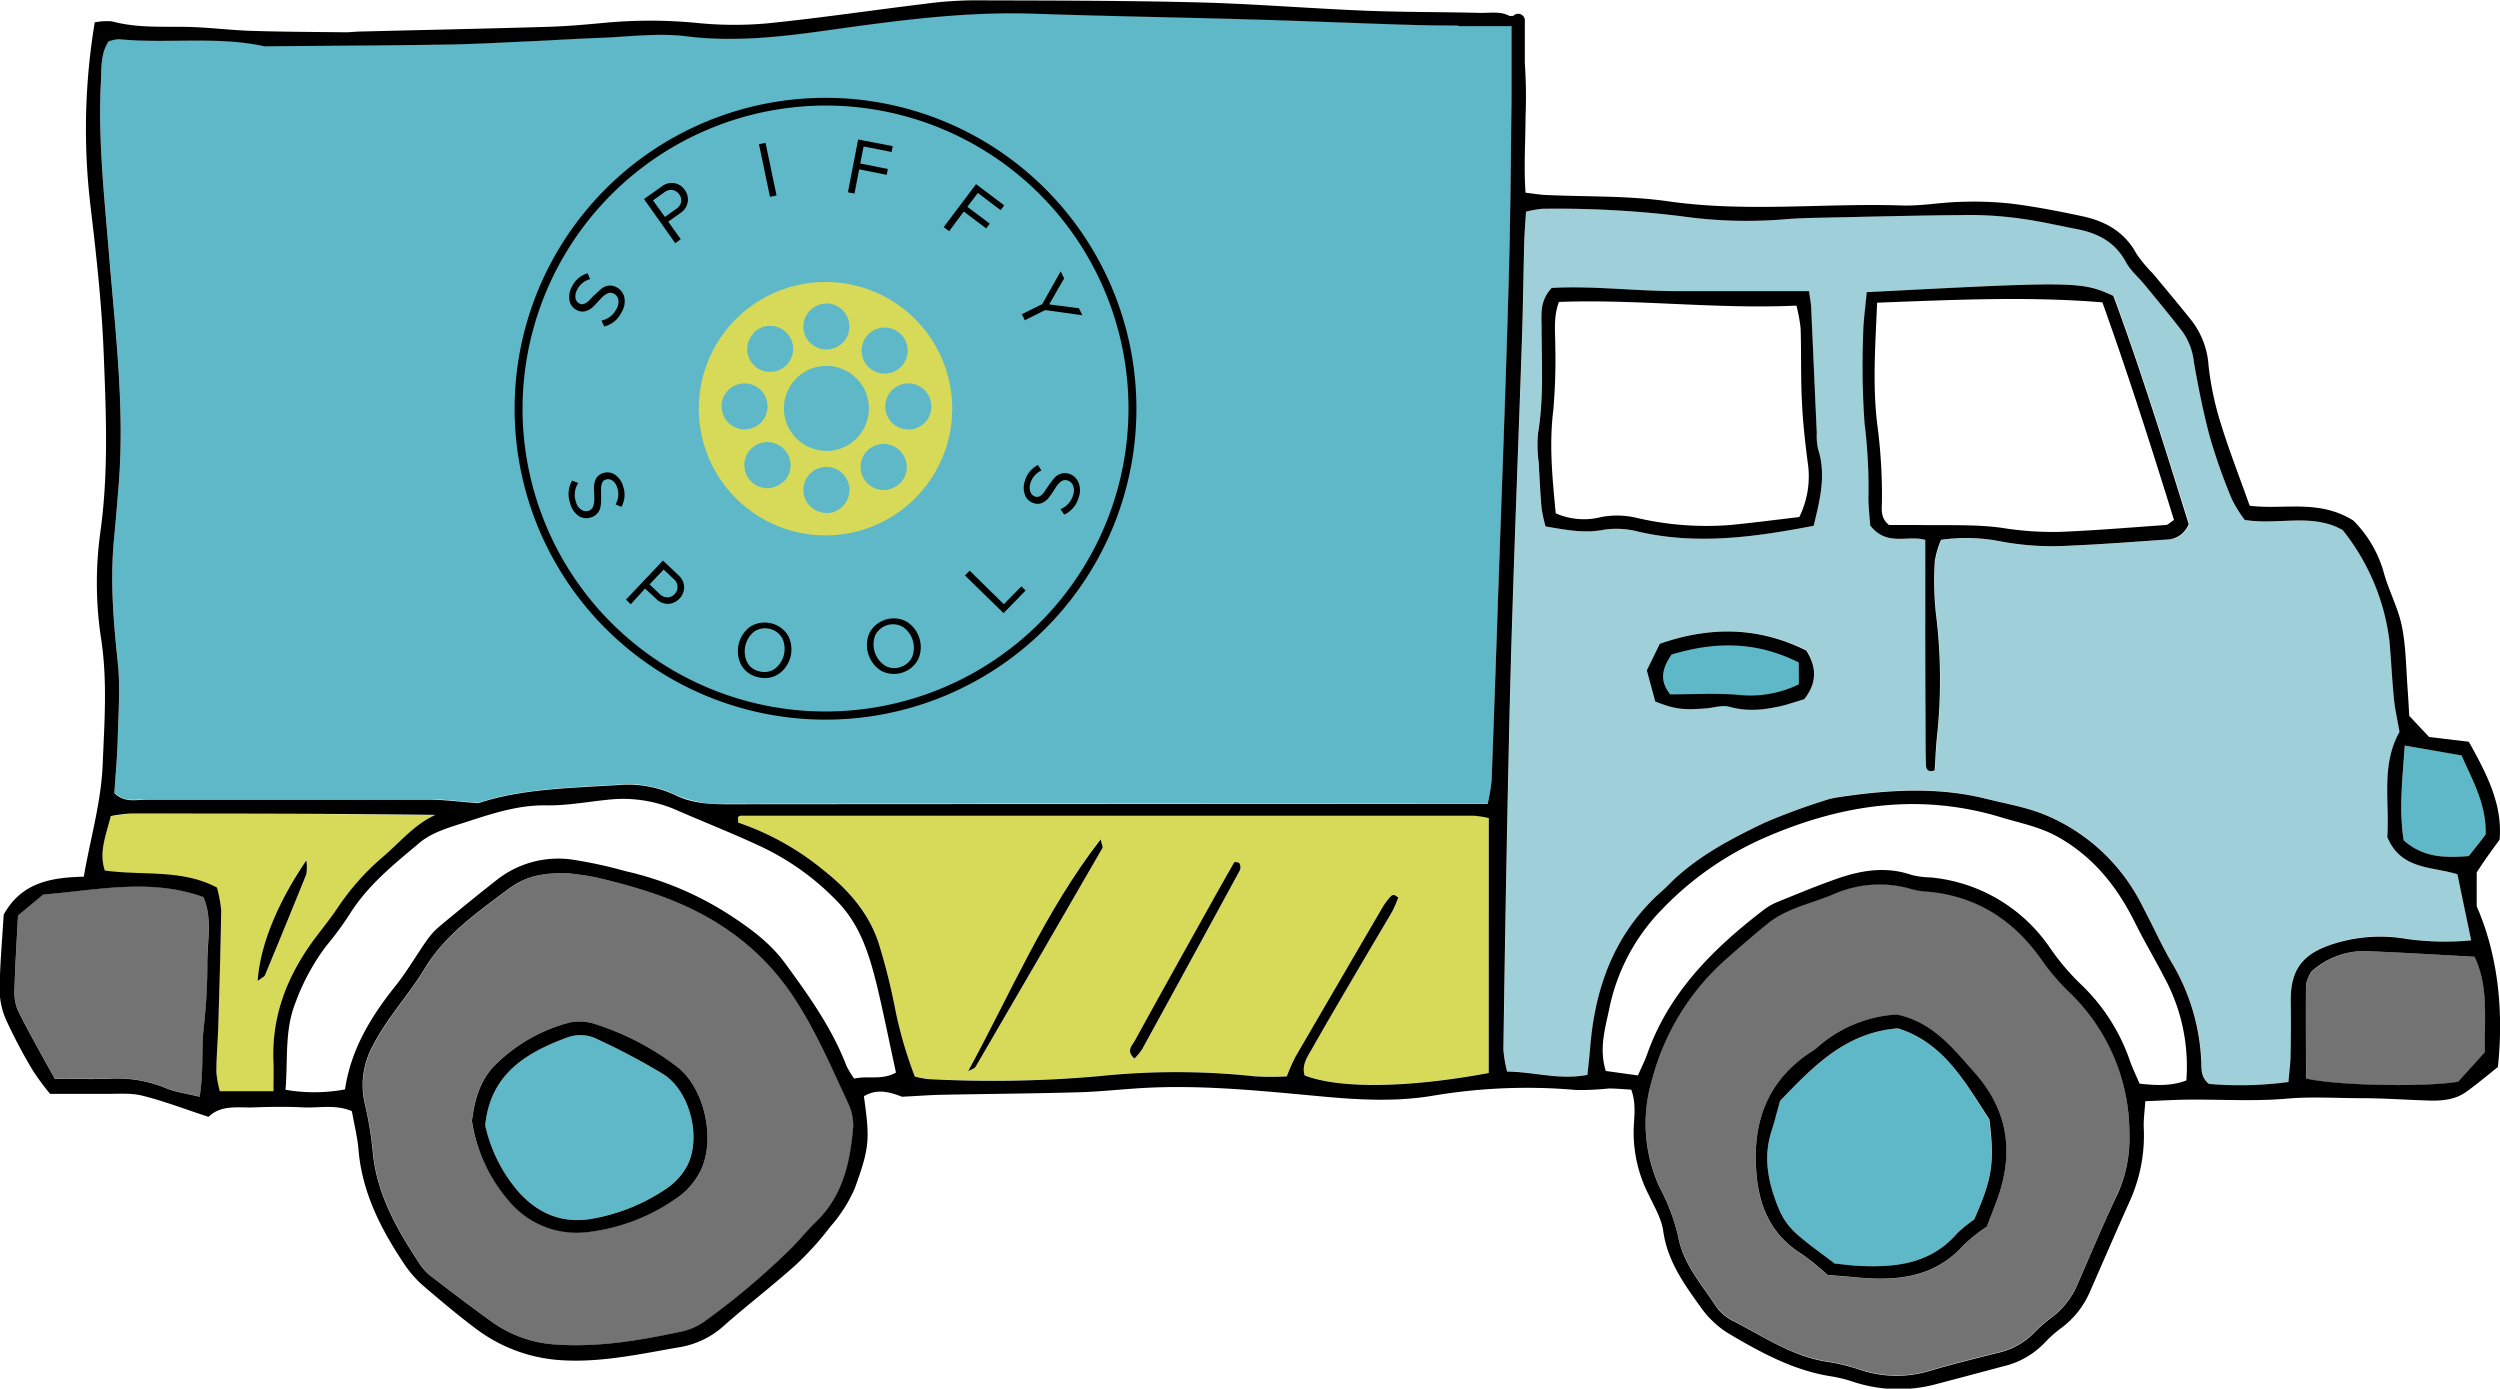 <?xml version="1.0" encoding="UTF-8"?> <svg xmlns="http://www.w3.org/2000/svg" id="Layer_1" data-name="Layer 1" viewBox="0 0 453.84 252.08"><path d="M593.76,459.33a2,2,0,0,1,0-.36q0-6.48,0-13-4.66,0-9.33,0a1.23,1.23,0,0,1-.54-.12c-2.51,0-5,0-7.52-.08-9.83-.27-19.66-.71-29.49-1-13.36-.39-26.74-.6-40.1-1.06-12.45-.43-24.7,1.25-37,3-8.55,1.2-17.08,2.21-25.82,1.11-5.2-.65-10.58.1-15.87.29-3.93.14-7.85.41-11.78.58-5.3.24-10.6.55-15.9.63-11,.18-22,.22-33,.32-8.75-1.9-17.66-.43-26.46-1.3a7,7,0,0,0-1.87.41c-1.46,2.22-1.26,4.82-1.39,7.32-.55,10.44.62,20.79,1.46,31.18,1.14,14.07,2.92,28.15,1.74,42.33-.26,3.13-.51,6.27-.81,9.4-.73,7.48-.14,14.89.66,22.34.5,4.65.12,9.41,0,14.12-.09,3.32-.4,6.64-.61,9.79,1.9,1.78,4,1.17,5.84,1.17,17.11,0,34.23,0,51.34,0,2.72,0,5.43.38,8.89.64,7.74-2.58,16.59-2.75,25.38-3.29a20.06,20.06,0,0,1,10.35,1.81,20,20,0,0,0,9.17,1.67q66.09-.07,132.19,0h6.14a34.83,34.83,0,0,0,.72-4.24c.44-11.39.82-22.79,1.21-34.19.66-19.25,1.41-38.5,1.93-57.76C593.57,480.51,593.64,469.92,593.76,459.33Z" transform="translate(-319.36 -441.31)" style="fill: #5eb8c7"></path><path d="M327.24,603.66l-4.6,3.82c-.24,4.65-.52,8.95-.64,13.25a8.75,8.75,0,0,0,.62,4c2.09,4.17,4.42,8.22,6.7,12.4,3.46,0,6.59.07,9.71,0a23,23,0,0,1,10.35,1.64c1.71.77,3.68,1,6.23,1.62.76-4.47.31-8.58.74-12.59a93.76,93.76,0,0,0,.66-11.72c-.07-4,.9-8.19-.72-12C346.61,600.68,337.1,602.88,327.24,603.66Z" transform="translate(-319.36 -441.31)" style="fill: #737373"></path><path d="M663.86,628c-9.53.76-15.34,6.93-21.37,13.16-.48,1.72-1,3.62-1.55,5.48-1.55,5-.53,9.72,1.39,14.31a12.43,12.43,0,0,0,3,4.23c2.16,2,4.6,3.62,7.07,5.52,1.45.14,3,.36,4.55.43,6.65.31,12.94-.44,17.69-5.92a20.41,20.41,0,0,1,3.06-2.48c3.29-7.34,3.75-10.33,2.74-18.22C676.19,638,672.28,630.58,663.86,628Z" transform="translate(-319.36 -441.31)" style="fill: #5eb8c7"></path><path d="M690.19,615.79c-5.08-7.37-11.82-11.86-20.85-12.67a14.84,14.84,0,0,1-2.91-.46,20.73,20.73,0,0,0-14.41,1c-4,1.65-8.34,2.47-11.78,5.27-2.59,2.11-5.12,4.3-7.62,6.51a44.11,44.11,0,0,0-13.36,21.84,27.63,27.63,0,0,0,1.41,19.56,36.58,36.58,0,0,1,3.31,8.77c.95,5.11,4.29,8.76,6.92,12.84a8.37,8.37,0,0,0,3.14,2.62c5.7,3,11.11,6.68,17.76,7.49a40,40,0,0,1,5.68,1.49,20.69,20.69,0,0,0,11.62.22c4.33-1.28,8.71-2.38,13.09-3.47a13.41,13.41,0,0,0,6.56-3.72,25.06,25.06,0,0,1,3.11-2.71,14.18,14.18,0,0,0,4.66-6c2.36-5.39,4.62-10.84,7.15-16.15a24.6,24.6,0,0,0,2.24-11.48,35.43,35.43,0,0,0-10.73-25.31A39.89,39.89,0,0,1,690.19,615.79ZM682.28,658c-.66,2-1.5,4-2.24,6a32.71,32.71,0,0,0-4.24,3.37c-5.32,6-12.18,6.52-19.45,5.85-1.75-.16-3.51-.29-5.23-.44a46.38,46.38,0,0,0-4.66-3.79c-6.67-4.13-8.38-10.59-8.37-17.77,0-8,3.24-14.45,10-18.91a7.27,7.27,0,0,0,1-.7,23.88,23.88,0,0,1,14.62-6.12c6.56,1.42,10.19,6.13,14.11,10.55C683.6,642.52,684.92,649.82,682.28,658Z" transform="translate(-319.36 -441.31)" style="fill: #737373"></path><path d="M622.8,560.13c-1.66,2.46-2.31,4.71-.23,7.24,4.09,0,8.21-.26,12.28.08a20.11,20.11,0,0,0,11.07-1.91v-4C638,557.59,630.41,557.83,622.8,560.13Z" transform="translate(-319.36 -441.31)" style="fill: #9fd0d9"></path><path d="M464,623.09c-6.21-9.77-15-15.81-25.65-19.48-3.33-1.15-6.75-2.06-10.17-2.89-2.28-.55-4.64-.74-5.87-.93-5.09,0-7.75.73-11,3.2-5.44,4.14-11.1,8-14.77,14.11-2.93,4.85-6.88,9-9.48,14.13a14.68,14.68,0,0,0-1.48,10.21,69.61,69.61,0,0,1,1.47,8.7c.64,7.72,4.29,14.16,8.41,20.42a8.84,8.84,0,0,0,1.9,2.22c3.72,2.87,7.46,5.71,11.27,8.46a22.36,22.36,0,0,0,11.5,4.16c7.65.55,15.18-.67,22.64-2.28a11.26,11.26,0,0,0,4.33-1.76,132.94,132.94,0,0,0,16.15-13.63c1.49-1.55,2.86-3.21,4.4-4.71,4.81-4.7,6.09-10.79,6.64-17.1a9.27,9.27,0,0,0-1-4.53C470.34,635.2,467.67,628.93,464,623.09Zm-17.55,31a12.84,12.84,0,0,1-3.77,4.38,35,35,0,0,1-16.2,6.43,16.07,16.07,0,0,1-14.71-5.64A28.71,28.71,0,0,1,405,644.8c.54-4.19,1.61-7.81,4.75-10.66A29.71,29.71,0,0,1,423,626.89a9.16,9.16,0,0,1,4.59.4,48.35,48.35,0,0,1,14.52,7.56C447.34,638.73,449.4,648.41,446.4,654.14Z" transform="translate(-319.36 -441.31)" style="fill: #737373"></path><path d="M453.79,589.39a.54.54,0,0,0-.43.24,3.73,3.73,0,0,0,0,1A49.61,49.61,0,0,1,469,599.39c4.42,3.47,8,7.56,9.81,12.93a111,111,0,0,1,2.91,11.38,76.07,76.07,0,0,0,3.71,13,18,18,0,0,0,2.37.47,218.1,218.1,0,0,0,31.2-.54,135.22,135.22,0,0,1,28.23.05,47.64,47.64,0,0,0,5.73,0,32.53,32.53,0,0,1,1.52-3.47q8-13.75,16-27.46a14,14,0,0,1,1.43-1.84.7.7,0,0,1,.54-.15c.15,0,.3.16.75.42a22.94,22.94,0,0,1-1.06,2.49c-1.56,2.73-3.2,5.41-4.79,8.12-3.28,5.59-6.58,11.16-9.77,16.8-.84,1.48-2,3-1.38,4.92,6.31,2.44,18.65,2.3,33.42-.44V589.76a19.12,19.12,0,0,0-2.61-.42Zm65.69,5.87q-11.44,19.86-23,39.66c-.24.41-.91.57-1.38.85,7.75-14.22,14-29.06,24-42.08C519.35,594.59,519.61,595,519.48,595.26Zm25,4q-8.87,16.31-17.79,32.57a12.13,12.13,0,0,1-1.4,1.7c-1.58-1.39-.4-2.39.07-3.24,4.53-8.27,9.13-16.5,13.72-24.73q2.14-3.85,4.34-7.68c0-.09.37,0,.57,0s.39.2.42.34A1.77,1.77,0,0,1,544.53,599.26Z" transform="translate(-319.36 -441.31)" style="fill: #d7da59"></path><path d="M439.82,636.34A125.53,125.53,0,0,0,427.9,630a7,7,0,0,0-5.72-.31c-7.48,2.79-13.82,6.67-14.75,15.9a27.53,27.53,0,0,0,6.2,12.24c3.56,3.92,8,5.66,13.23,4.71a34.75,34.75,0,0,0,13.52-5.5,11.55,11.55,0,0,0,3.82-4.31C446.68,647.6,444.59,639.44,439.82,636.34Z" transform="translate(-319.36 -441.31)" style="fill: #5eb8c7"></path><path d="M744.45,612.18a27.94,27.94,0,0,1,11.71-.48A50.41,50.41,0,0,0,768,612c-.87-4.16-1.69-8.08-2.5-12-4.66-1.46-10.26-.77-12.73-6.77.47-6.25-1.2-13,2.22-19.06-.37-2.09-.83-4-1-5.91-.35-3.51-.5-7-.82-10.57a40.15,40.15,0,0,0-8.49-20.17c-5.55-3.15-11.65-.81-17.79-1.85a24.12,24.12,0,0,1-2.33-3.76,105,105,0,0,1-3.94-11.08c-1.23-4.52-2.14-9.15-2.95-13.77a12,12,0,0,0-2-5.46c-2.28-3-4.67-5.8-7-8.68-1.11-1.36-2.54-2.54-3.35-4.06-2-3.67-5.13-5.24-9-6-3.28-.63-6.54-1.4-9.84-1.85a67.09,67.09,0,0,0-9.39-.69c-8.84.06-17.68.29-26.52.48-2.36.05-4.72.09-7.06.29a83.94,83.94,0,0,1-18.81-.54,187.36,187.36,0,0,0-25.28-1.36,18.5,18.5,0,0,0-3,.53c-.12,2-.28,3.72-.32,5.45-.16,5.89-.22,11.79-.42,17.68-.57,16.89-1.23,33.77-1.77,50.66-.37,11.77-.63,23.54-.87,35.31q-.43,21.51-.73,43a21.63,21.63,0,0,0,.68,4c5,0,9.57,1.63,14.58.59.17-1.74.36-3.25.48-4.77.88-11.17,4.48-21.08,13.15-28.68.59-.52,1.13-1.09,1.69-1.64,4.88-4.72,10.82-7.83,16.85-10.68a115.82,115.82,0,0,1,11-4.06A12.94,12.94,0,0,1,653,586c9-1.35,18-2,26.93.29,3.8.95,7.76,1.6,11.3,3.17a34.4,34.4,0,0,1,16,14.3c.69,1.18,1.29,2.42,1.92,3.64,1.53,3,2.91,6,4.63,8.88A38.14,38.14,0,0,1,719,633.59c.11,1.51-.22,3.19,1.42,4.49a66.28,66.28,0,0,0,14.44-.35c.16-2.07.36-3.61.38-5.15,0-3.14.07-6.29,0-9.43C735.07,616.64,737.89,613.87,744.45,612.18Zm-97.54-44c-4.78,1.54-9.07,2.67-13.67,1.36-1.22-.35-2.69.19-4,.3-4.31.35-5.78.17-9.33-1.24-.46-1.7-1-3.56-1.53-5.65.73-1.48,1.49-3,2.36-4.78,9.09-3.21,17.9-3.11,26.6,1.18C649.21,562.41,649.22,565.25,646.91,568.19Zm1.67-31.42c-10.62,2-21,3.5-31.63,1.11a15.68,15.68,0,0,0-6.37-.41c-3.61.74-7,0-10.67-.58a26.56,26.56,0,0,1-.72-3.34c-.24-2.73-.37-5.47-.51-8.21a25.32,25.32,0,0,1-.14-5.28c1.08-6.44.67-12.9.65-19.37,0-2.31-.35-4.76,1.84-7.1,7.39-.37,15.13.6,22.88.58s15.65,0,23.84,0c.15,1.24.35,2.34.4,3.46.35,7.44.67,14.88,1,22.32a11.24,11.24,0,0,0,.23,2.92C650.85,527.39,649.81,531.76,648.58,536.77Zm63.95,2.52c-5.87.41-11.73.86-17.61,1.11a50.51,50.51,0,0,1-12.31-.79,32.2,32.2,0,0,0-10.82-.29,16.74,16.74,0,0,0-1.13,3.86,54.71,54.71,0,0,0,.18,9.41,97.63,97.63,0,0,1,.16,22.92c-.18,1.91-.26,3.84-.37,5.67-1.36.47-1.56-.4-1.58-1.12-.08-2.35,0-4.71-.06-7.06q0-9.72-.06-19.43c0-4.68,0-9.37,0-14.23-3.31-.93-7.08,1.27-10-2.63a55.42,55.42,0,0,1-.3-5.69,99.59,99.59,0,0,0-.73-12.91,147.47,147.47,0,0,1-.25-15.88c0-2.52.4-5,.65-7.86,38.08-2,39-2,44.83.69,5,13.6,9.41,27.77,13.68,41.44A4.47,4.47,0,0,1,712.53,539.29Z" transform="translate(-319.36 -441.31)" style="fill: #9fd0d9"></path><path d="M749.59,614A14.25,14.25,0,0,0,739,617.72a6.52,6.52,0,0,0-1,2.4c-.1,5.67,0,11.35,0,17,4.74,1.24,21.32,1.65,27.62.6,1.35-1.49,3-3.36,4.83-5.34-.07-6.23.72-11.93-1.83-17.38C762.12,614.63,755.86,614.25,749.59,614Z" transform="translate(-319.36 -441.31)" style="fill: #737373"></path><path d="M755.92,576.68c-.42,6-1.06,11.6-.2,17.18,3.52,3.18,7.54,3.22,11.8,2.88l3.08-4c.15-5.52-2.34-9.77-4.37-14.34Z" transform="translate(-319.36 -441.31)" style="fill: #5eb8c7"></path><path d="M380.67,606.12a44.47,44.47,0,0,1,8.18-9.19c3.1-2.63,5.68-5.87,9.55-7.63-18.59-.26-37-.27-55.46-.24a26.88,26.88,0,0,0-3.48.46c-.83,3.41-2.21,6.44-1.08,9.88,6.91,1,14-.3,20.35,3.09a22.57,22.57,0,0,1,.77,4.18c-.11,7.05-.32,14.09-.53,21.14-.08,2.74-.32,5.48-.34,8.22a18.24,18.24,0,0,0,.63,3.43H369c0-2.22.05-3.76,0-5.29-.36-8.64,2.68-16.1,7.84-22.85C378.12,609.6,379.46,607.9,380.67,606.12ZM375,599.94c-2.47,6.15-5,12.28-7.54,18.4-.13.3-.57.48-1.3,1,.41-6.39,3.56-14.16,8.87-22A9.29,9.29,0,0,1,375,599.94Z" transform="translate(-319.36 -441.31)" style="fill: #d7da59"></path><path d="M641.48,557.66l-16.29-.15c-7.72-.07-7.73,11.93,0,12l16.29.15c7.72.07,7.73-11.93,0-12Z" transform="translate(-319.36 -441.31)" style="fill: #5eb8c7"></path><path d="M773.13,593.73c.56-6.57-2.49-12.18-5.59-17.77l-7.21-.86-3.6-3.83c-.11-1.75-.17-3.12-.27-4.48-.31-3.92-.3-7.9-1.06-11.73-.68-3.42-2.45-6.6-3.35-10a21.59,21.59,0,0,0-5.47-9.25c-6.3-3.94-12.63-1.91-18.82-2.69-1.81-5.1-3.73-10-5.27-15a55.49,55.49,0,0,1-2.19-10.34,15,15,0,0,0-3-8.16c-2.32-2.92-4.72-5.77-7.1-8.64a24.1,24.1,0,0,1-3-3.61c-2.16-4-5.68-5.92-9.85-6.81s-8.47-1.73-12.75-2.27a62.73,62.73,0,0,0-9.4-.33c-3.53.08-7.06.77-10.58.65-14.12-.46-28.25,1.28-42.39-.75-7.36-1.06-14.9-.8-22.36-1.16-1.11-.05-2.22-.25-3.57-.41-.34-4.84,0-9.34,0-13.83a88.17,88.17,0,0,0-.13-9.67c0-2.53,0-5.06,0-7.59a1.22,1.22,0,0,0-2.1-1h-.69c-1.69-.91-3.57-.5-5.36-.55-6.88-.17-13.77-.12-20.65-.39-10.22-.41-20.42-1.26-30.63-1.52-13.57-.34-27.14-.33-40.71-.37a70.27,70.27,0,0,0-8.81.64c-9.56,1.16-19.09,2.59-28.66,3.55a67.31,67.31,0,0,1-12.93-.11,88.09,88.09,0,0,0-16.48,0c-3.52.33-7.05.64-10.58.74-11.2.33-22.39.56-33.59.84-1,0-2,.15-2.95.14-5.7-.06-11.4-.08-17.1-.26-3.92-.13-7.82-.65-11.74-.72-4.52-.08-9,.22-13.48-1a11.2,11.2,0,0,0-3.15.18,118.24,118.24,0,0,0-.81,33c1.07,9,2.07,17.95,2.43,27,.43,10.78.91,21.6-.58,32.38a67.22,67.22,0,0,0,.1,19.42c1.19,7.67.61,15.3.3,22.94-.28,6.85-2.24,13.44-3.43,20.35-6,.14-11.33,1.08-14.54,6.89-.26,4.45-.7,9.15-.74,13.86a13.79,13.79,0,0,0,1.36,5.64,94.73,94.73,0,0,0,4.7,8.84,45.89,45.89,0,0,0,3.11,4.2c3.65,0,7,0,10.31,0,2.16,0,4.41-.19,6.45.33,4,1,7.84,2.49,12,3.84,2.31-2.26,5.39-1.61,8.3-1.72s5.9-.15,8.85,0,5.86-.6,8.87.69c.41,2.35,1,4.65,1.2,7,.67,7.91,4.19,14.65,8.51,21.05a20,20,0,0,0,3.56,3.91c3,2.57,6,5.09,9.14,7.45a28.54,28.54,0,0,0,15.22,5.77c7.48.55,14.8-1.13,22.11-2.38a15.84,15.84,0,0,0,7.82-3.87c4.26-3.77,8.79-7.23,13-11a54.92,54.92,0,0,0,6.32-7,26.42,26.42,0,0,0,4.4-6.89c2.77-7.59,2.74-9,1.67-16.75,2.67-1.61,5.24-.52,6.94.09,3-.15,5.11-.32,7.24-.36,8.26-.16,16.51-.22,24.77-.45,3.93-.11,7.84-.56,11.77-.78,11-.62,22,.59,33,1.59,6.5.59,13,.9,19.41-.16a102.22,102.22,0,0,1,26.26-1.06,52.23,52.23,0,0,0,5.84-.28c1.32,0,2.65.13,4.07.21.86,2.35.57,4.53.46,6.64a24.8,24.8,0,0,0,2.74,12.51c1,2.1,2.29,4.28,2.61,6.53.77,5.54,3.92,9.8,7,14.09a17.22,17.22,0,0,0,5.18,4.69c5.74,3.37,11.6,6.56,18.34,7.59a25.46,25.46,0,0,1,4,1,26.24,26.24,0,0,0,15.1.39q6-1.58,12-3.19a15.11,15.11,0,0,0,7.59-4.27,22.94,22.94,0,0,1,3.08-2.74,16.08,16.08,0,0,0,5.09-6.38c2.45-5.57,4.85-11.16,7.35-16.71a28.92,28.92,0,0,0,2.5-13.19c-.06-1.5.16-3,.28-4.86,2.87-.11,5.39-.27,7.92-.29,5.9-.05,11.83.34,17.69-.17,4.54-.4,9-.09,13.53-.09,4.13,0,8.25.31,12.38.43,2.39.07,4.77-.15,6.77-1.6s4-3.11,5.72-4.49c1.14-10.9-.2-20.81-3.85-29.18v-6.12C770.17,597.78,771.55,595.9,773.13,593.73ZM357,616.11a97.85,97.85,0,0,1-.66,11.72c-.43,4,0,8.12-.74,12.59-2.55-.64-4.51-.85-6.23-1.62a23,23,0,0,0-10.35-1.64c-3.12.08-6.25,0-9.71,0-2.29-4.18-4.61-8.23-6.7-12.4a8.75,8.75,0,0,1-.62-4c.12-4.3.4-8.6.64-13.25l4.6-3.82c9.86-.77,19.37-3,29.06.46C357.92,607.92,357,612.07,357,616.11Zm12,18c.06,1.53,0,3.07,0,5.29h-9.73a19.09,19.09,0,0,1-.63-3.43c0-2.74.25-5.48.34-8.22.21-7,.43-14.09.53-21.14a21.77,21.77,0,0,0-.77-4.18c-6.39-3.39-13.44-2.12-20.35-3.09-1.13-3.44.26-6.47,1.08-9.88a26.88,26.88,0,0,1,3.48-.46c18.43,0,36.87,0,55.46.24-3.87,1.76-6.45,5-9.55,7.63a45,45,0,0,0-8.18,9.19c-1.2,1.79-2.54,3.48-3.85,5.2C371.66,618.06,368.62,625.53,369,634.16ZM467.6,663c-1.54,1.5-2.91,3.17-4.4,4.71a132.94,132.94,0,0,1-16.15,13.63,11.32,11.32,0,0,1-4.33,1.76c-7.46,1.61-15,2.83-22.64,2.28a22.27,22.27,0,0,1-11.5-4.16c-3.81-2.75-7.55-5.59-11.27-8.46a9,9,0,0,1-1.9-2.22c-4.13-6.26-7.77-12.69-8.41-20.42a66.13,66.13,0,0,0-1.47-8.7A14.73,14.73,0,0,1,387,631.23c2.59-5.12,6.55-9.29,9.48-14.13,3.67-6.07,9.33-10,14.77-14.11,3.25-2.47,5.91-3.19,11-3.2,1.23.19,3.59.38,5.87.93,3.43.82,6.85,1.74,10.17,2.89,10.67,3.67,19.44,9.71,25.65,19.48,3.72,5.84,6.39,12.12,9.3,18.3a9.38,9.38,0,0,1,1,4.53C473.69,652.23,472.41,658.32,467.6,663Zm6.81-25.9a16.86,16.86,0,0,1-1.39-2.3c-2.62-6.87-6.86-12.77-11.15-18.64-2.59-3.54-6-6.09-9.67-8.51a58.73,58.73,0,0,0-19.36-8.21,80.12,80.12,0,0,0-9.74-2.1,18,18,0,0,0-13.34,3.54c-3.56,2.78-7.06,5.65-10.54,8.53a13.57,13.57,0,0,0-2.37,2.59c-1.92,2.72-3.58,5.64-5.65,8.23-4.46,5.58-8.12,11.51-9.21,18.85a30.39,30.39,0,0,1-10.8.06c.47-5.46-.22-10.78,1.83-15.87A39.78,39.78,0,0,1,378.61,613a57.92,57.92,0,0,0,4.2-5.69c3.28-5.29,8.09-9.12,12.71-13,2.29-1.94,5.57-2.84,8.54-3.8,4.65-1.51,9.28-3.05,14.35-3,3.89.08,7.8-.69,11.7-1.06a24.18,24.18,0,0,1,12.07,1.92c5,2.19,10.17,4.21,15.15,6.54a46.91,46.91,0,0,1,14.23,10.25c4.11,4.33,5.7,9.78,7.06,15.33,1,4.19,1.86,8.42,2.77,12.64.2.93.4,1.86.62,2.9C479.37,637.47,476.82,636.54,474.41,637.12Zm115.21-1c-14.77,2.74-27.11,2.88-33.42.44-.59-1.93.54-3.44,1.38-4.92,3.19-5.64,6.5-11.21,9.77-16.8,1.59-2.71,3.22-5.39,4.79-8.12a21.12,21.12,0,0,0,1.06-2.49c-.46-.26-.6-.41-.75-.42a.74.74,0,0,0-.54.15,13.34,13.34,0,0,0-1.43,1.84q-8,13.71-16,27.46a37.16,37.16,0,0,0-1.52,3.47,49.8,49.8,0,0,1-5.73,0,134.53,134.53,0,0,0-28.23-.05,218.07,218.07,0,0,1-31.2.54,16.24,16.24,0,0,1-2.37-.47,76.07,76.07,0,0,1-3.71-13,111,111,0,0,0-2.91-11.38C477,607,473.39,602.86,469,599.4a49.3,49.3,0,0,0-15.64-8.76c0-.62-.06-.84,0-1a.57.57,0,0,1,.43-.24q66.62,0,133.23,0a17.68,17.68,0,0,1,2.61.42Zm.52-53.08a35.49,35.49,0,0,1-.72,4.24h-6.14q-66.09,0-132.19.05c-3.2,0-6.27-.23-9.17-1.67a20.25,20.25,0,0,0-10.35-1.81c-8.79.54-17.64.7-25.38,3.29-3.46-.26-6.18-.63-8.89-.64-17.11,0-34.23,0-51.34,0-1.88,0-3.94.61-5.84-1.17.2-3.15.52-6.47.61-9.79.12-4.71.5-9.47,0-14.12-.8-7.45-1.39-14.86-.66-22.34.3-3.13.55-6.26.81-9.4,1.18-14.18-.6-28.26-1.74-42.33-.84-10.39-2-20.74-1.46-31.18.13-2.5-.07-5.1,1.39-7.32a7,7,0,0,1,1.87-.41c8.8.87,17.72-.6,26.46,1.3,11-.1,22-.15,33-.32,5.3-.08,10.6-.4,15.9-.63,3.93-.18,7.85-.44,11.78-.58,5.3-.19,10.68-.94,15.87-.29,8.74,1.09,17.27.09,25.82-1.11,12.27-1.72,24.52-3.4,37-3,13.36.46,26.73.67,40.1,1.06,9.83.28,19.66.72,29.49,1,2.51.07,5,.08,7.52.08a1.23,1.23,0,0,0,.54.12q4.67,0,9.33,0,0,6.48,0,13a1.37,1.37,0,0,0,0,.36c-.12,10.59-.19,21.18-.48,31.76-.52,19.26-1.27,38.51-1.93,57.76Q590.77,565.93,590.14,583Zm113.53,75.27c-2.54,5.31-4.79,10.75-7.15,16.15a14.34,14.34,0,0,1-4.66,6,25.06,25.06,0,0,0-3.11,2.71,13.34,13.34,0,0,1-6.56,3.72c-4.38,1.09-8.76,2.19-13.09,3.47a20.69,20.69,0,0,1-11.62-.22,39.6,39.6,0,0,0-5.68-1.49c-6.65-.81-12-4.51-17.76-7.49a8.29,8.29,0,0,1-3.14-2.62c-2.63-4.09-6-7.73-6.92-12.84a36.58,36.58,0,0,0-3.31-8.77,27.57,27.57,0,0,1-1.41-19.56,44.11,44.11,0,0,1,13.36-21.84c2.51-2.21,5-4.4,7.62-6.51,3.44-2.8,7.81-3.62,11.78-5.27a20.73,20.73,0,0,1,14.41-1,13.48,13.48,0,0,0,2.91.46c9,.81,15.77,5.3,20.85,12.67a40.67,40.67,0,0,0,5,5.74,35.39,35.39,0,0,1,10.73,25.31A24.7,24.7,0,0,1,703.67,658.31Zm12.59-20.84c-2.82,1.06-5.5.91-8.49.58-.6-1.42-1.29-2.8-1.79-4.25a34.9,34.9,0,0,0-9.25-14.15,43.35,43.35,0,0,1-5.25-6.29A29.51,29.51,0,0,0,669.9,600.6a16.13,16.13,0,0,1-3.5-.45c-4.52-1.57-8.94-.9-13.27.58-3.71,1.28-7.33,2.8-11,4.28a10.87,10.87,0,0,0-2.55,1.44c-9.13,7-17.21,14.95-21.18,26.18-.45,1.27-1.07,2.48-1.69,3.91l-5.84-.81c-1.24-4-.15-7.6.61-11.2a36.07,36.07,0,0,1,9.46-18,58,58,0,0,1,18.69-13.11c13.84-6.05,28.11-8.26,43-3.74,3.54,1.08,7.1,1.72,10.46,3.64,6.46,3.68,10.66,9.07,13.87,15.52,1.66,3.34,3.57,6.55,5.28,9.86A33.85,33.85,0,0,1,716.26,637.47Zm18.93-4.87c0,1.54-.22,3.08-.38,5.15a66.28,66.28,0,0,1-14.44.35c-1.64-1.3-1.31-3-1.42-4.49a38.14,38.14,0,0,0-5.19-17.28c-1.72-2.85-3.09-5.91-4.63-8.88-.63-1.22-1.23-2.46-1.92-3.64a34.45,34.45,0,0,0-16-14.3c-3.54-1.57-7.5-2.22-11.3-3.17C671,584.09,662,584.7,653,586.05a12.94,12.94,0,0,0-2.29.55,115.82,115.82,0,0,0-11,4.06c-6,2.86-12,6-16.85,10.68-.56.55-1.1,1.12-1.69,1.64-8.67,7.6-12.28,17.51-13.15,28.68-.12,1.52-.3,3-.48,4.77-5,1-9.59-.54-14.58-.59a22.36,22.36,0,0,1-.68-4q.3-21.51.73-43c.24-11.77.49-23.54.87-35.31.53-16.89,1.2-33.77,1.77-50.66.2-5.89.26-11.79.42-17.68.05-1.73.2-3.46.32-5.45a18.32,18.32,0,0,1,3-.53,185.74,185.74,0,0,1,25.28,1.36,83.93,83.93,0,0,0,18.81.54c2.35-.2,4.71-.24,7.06-.29,8.84-.19,17.68-.42,26.52-.48a67.2,67.2,0,0,1,9.39.69c3.3.45,6.56,1.22,9.84,1.85,3.82.73,7,2.3,9,6,.81,1.52,2.23,2.7,3.35,4.06,2.36,2.88,4.75,5.74,7,8.68a11.82,11.82,0,0,1,2,5.46c.81,4.62,1.72,9.24,2.95,13.77a105,105,0,0,0,3.94,11.08,23.66,23.66,0,0,0,2.33,3.76c6.14,1,12.24-1.31,17.79,1.85a40.12,40.12,0,0,1,8.49,20.17c.31,3.52.46,7,.82,10.57.19,1.92.65,3.82,1,5.91-3.42,6-1.76,12.81-2.22,19.06,2.47,6,8.07,5.31,12.73,6.77l2.5,12a50.41,50.41,0,0,1-11.79-.27,27.94,27.94,0,0,0-11.71.48c-6.56,1.69-9.38,4.45-9.25,11C735.26,626.31,735.25,629.46,735.19,632.6Zm35.24-.24-4.83,5.34c-6.3,1.06-22.88.64-27.62-.6,0-5.63-.05-11.31,0-17a6.87,6.87,0,0,1,1-2.4A14.25,14.25,0,0,1,749.58,614c6.27.26,12.54.64,19,1C771.15,620.43,770.36,626.13,770.43,632.36Zm-2.92-35.62c-4.26.34-8.28.3-11.8-2.88-.86-5.59-.22-11.14.2-17.18l10.31,1.78c2,4.56,4.52,8.82,4.37,14.34C769.7,594,768.63,595.31,767.51,596.74Z" transform="translate(-319.36 -441.31)"></path><path d="M658.24,494.35c-.25,2.83-.63,5.34-.65,7.86a147.43,147.43,0,0,0,.25,15.88,97.75,97.75,0,0,1,.73,12.91c-.07,2.11.22,4.24.3,5.69,3,3.9,6.74,1.7,10,2.63,0,4.86,0,9.54,0,14.23q0,9.72.06,19.43c0,2.36,0,4.71.06,7.06,0,.72.22,1.59,1.58,1.12.12-1.83.19-3.75.37-5.67a97.09,97.09,0,0,0-.16-22.92,54.71,54.71,0,0,1-.18-9.41,15.93,15.93,0,0,1,1.13-3.86,32.2,32.2,0,0,1,10.82.29,51,51,0,0,0,12.31.79c5.87-.25,11.74-.7,17.61-1.11a4.42,4.42,0,0,0,4.22-2.81c-4.26-13.67-8.65-27.85-13.68-41.44C697.2,492.38,696.32,492.37,658.24,494.35Zm54.34,42.26c-6.45.46-12.9,1-19.36,1.26a58.37,58.37,0,0,1-10.53-.75c-5-.67-10.19-.4-15.29-.5-1.75,0-3.51,0-5.11,0-1.65-1.29-1.3-3-1.29-4.48a96.64,96.64,0,0,0-.81-13.47c-.92-7.17-.41-14.45-.06-22.41,14.13-.53,27.41-1.17,40.89-.06,4.74,13.23,8.94,26.41,13,39.51C713.21,536.22,712.91,536.59,712.58,536.61Z" transform="translate(-319.36 -441.31)"></path><path d="M649.17,519.94c-.34-7.44-.66-14.88-1-22.32,0-1.11-.26-2.22-.4-3.46-8.19,0-16,0-23.84,0s-15.49-1-22.88-.58c-2.2,2.34-1.85,4.79-1.84,7.1,0,6.46.43,12.93-.65,19.37a24,24,0,0,0,.14,5.28c.14,2.74.27,5.48.51,8.21a26.56,26.56,0,0,0,.72,3.34c3.69.6,7.06,1.32,10.67.58a15.67,15.67,0,0,1,6.37.41c10.6,2.39,21,.93,31.63-1.11,1.23-5,2.27-9.37.81-13.9A10.82,10.82,0,0,1,649.17,519.94ZM646,535.17c-4.41.52-8.49,1.06-12.58,1.45a55.58,55.58,0,0,1-17-1.31,15.23,15.23,0,0,0-6.41-.13,12.72,12.72,0,0,1-8.23-.68c-.6-6.26-1.22-12.44-.44-18.75A107,107,0,0,0,601.7,504c0-2.51-.37-5.07.66-7.88,14.32-.53,28.54,1.34,43.12.67a29.49,29.49,0,0,1,.76,4.14c.14,4.51,0,9,.25,13.55.16,3.52.56,7,1,10.53A16.76,16.76,0,0,1,646,535.17Z" transform="translate(-319.36 -441.31)"></path><path d="M620.68,558.18,618.32,563c.57,2.09,1.07,3.95,1.53,5.65,3.56,1.4,5,1.59,9.33,1.24,1.36-.11,2.83-.65,4.05-.3,4.6,1.31,8.89.18,13.67-1.36,2.31-2.94,2.3-5.78.37-8.82C638.59,555.07,629.77,555,620.68,558.18Zm25.24,7.36a20.12,20.12,0,0,1-11.07,1.91c-4.07-.34-8.18-.08-12.28-.08-2.08-2.54-1.43-4.79.23-7.24,7.61-2.3,15.19-2.55,23.11,1.45C645.92,563.06,645.92,564.34,645.92,565.54Z" transform="translate(-319.36 -441.31)"></path><path d="M495.11,635.77c.47-.28,1.14-.44,1.38-.85q11.55-19.8,23-39.66c.13-.22-.13-.67-.33-1.57C509.08,606.71,502.86,621.55,495.11,635.77Z" transform="translate(-319.36 -441.31)"></path><path d="M544,597.83c-.2,0-.52-.05-.57,0q-2.19,3.82-4.34,7.68c-4.59,8.24-9.19,16.46-13.72,24.73-.47.85-1.65,1.85-.07,3.24a11,11,0,0,0,1.4-1.7q8.92-16.26,17.79-32.57a1.77,1.77,0,0,0-.08-1.1C544.42,598,544.18,597.94,544,597.83Z" transform="translate(-319.36 -441.31)"></path><path d="M442.11,634.84a48.58,48.58,0,0,0-14.52-7.56,9.15,9.15,0,0,0-4.59-.4,29.71,29.71,0,0,0-13.22,7.25c-3.14,2.85-4.21,6.47-4.75,10.66a28.71,28.71,0,0,0,6.69,14.51,16.06,16.06,0,0,0,14.71,5.64,35,35,0,0,0,16.2-6.43,12.85,12.85,0,0,0,3.77-4.38C449.4,648.41,447.34,638.73,442.11,634.84Zm2.1,17.9a11.55,11.55,0,0,1-3.82,4.31,34.59,34.59,0,0,1-13.52,5.5c-5.23.94-9.66-.8-13.23-4.71a27.53,27.53,0,0,1-6.2-12.24c.93-9.23,7.26-13.11,14.75-15.9a6.93,6.93,0,0,1,5.72.31,124.47,124.47,0,0,1,11.92,6.33C444.59,639.44,446.68,647.6,444.21,652.74Z" transform="translate(-319.36 -441.31)"></path><path d="M663.72,625.47a23.91,23.91,0,0,0-14.62,6.12,8.31,8.31,0,0,1-1,.7c-6.81,4.47-10,10.9-10,18.91,0,7.18,1.7,13.63,8.37,17.77a46.38,46.38,0,0,1,4.66,3.79c1.72.14,3.48.27,5.23.44,7.27.68,14.13.11,19.45-5.85a31.4,31.4,0,0,1,4.24-3.37c.74-2,1.58-4,2.24-6,2.64-8.14,1.32-15.44-4.45-21.94C673.9,631.6,670.28,626.89,663.72,625.47Zm14,37.25a21.74,21.74,0,0,0-3.06,2.48c-4.75,5.48-11,6.23-17.69,5.92-1.56-.07-3.11-.29-4.55-.43-2.47-1.9-4.91-3.56-7.07-5.52a12.3,12.3,0,0,1-3-4.23c-1.92-4.59-3-9.34-1.39-14.31.58-1.86,1.06-3.76,1.55-5.48,6-6.23,11.84-12.4,21.37-13.16,8.42,2.59,12.33,10,16.62,16.51C681.49,652.39,681,655.38,677.73,662.72Z" transform="translate(-319.36 -441.31)"></path><path d="M366.14,619.39c.73-.58,1.18-.75,1.3-1q3.82-9.18,7.54-18.4a8.81,8.81,0,0,0,0-2.51C369.7,605.24,366.55,613,366.14,619.39Z" transform="translate(-319.36 -441.31)"></path><g><g><path d="M432.18,498a4.76,4.76,0,0,1-3.13,2.59l-.49-1.09a3.89,3.89,0,0,0,2.68-2.05,2.5,2.5,0,0,0,.36-1.78,1.57,1.57,0,0,0-.79-1.05,1.29,1.29,0,0,0-1.25,0,4.26,4.26,0,0,0-1.23,1c-.39.44-.8.87-1.21,1.29a3.46,3.46,0,0,1-1.43.88,2.1,2.1,0,0,1-1.66-.21,2.38,2.38,0,0,1-1.29-1.76,3.73,3.73,0,0,1,.46-2.49,4.54,4.54,0,0,1,2.83-2.41l.45,1.07a3.62,3.62,0,0,0-2.36,1.95,2.33,2.33,0,0,0-.29,1.48,1.33,1.33,0,0,0,.73,1,1,1,0,0,0,.95,0,2.92,2.92,0,0,0,.94-.71c.29-.32.63-.67,1-1s.75-.7,1.1-1a2.55,2.55,0,0,1,1.27-.54,2.35,2.35,0,0,1,1.48.3,2.71,2.71,0,0,1,1.38,1.73A3.66,3.66,0,0,1,432.18,498Z" transform="translate(-319.36 -441.31)"></path><path d="M442.94,484.74l-1,.71-5.67-8,3.2-2.28a3,3,0,0,1,2.32-.61,2.87,2.87,0,0,1,1.88,1.23,2.91,2.91,0,0,1,.54,2.19,3,3,0,0,1-1.33,2l-2.21,1.57Zm-.79-5.53A1.92,1.92,0,0,0,443,478a1.79,1.79,0,0,0-.34-1.41,1.82,1.82,0,0,0-1.22-.78,1.93,1.93,0,0,0-1.45.39l-2.09,1.49,2.16,3Z" transform="translate(-319.36 -441.31)"></path><path d="M460.33,476.79l-1.19.25-2-9.55,1.19-.25Z" transform="translate(-319.36 -441.31)"></path><path d="M474.48,476.45l-1.19-.23,1.85-9.59,6.28,1.21-.2,1.06-5.09-1-.6,3.09,5,1-.2,1.06-5-1Z" transform="translate(-319.36 -441.31)"></path><path d="M491.67,483.27l-1-.73,5.88-7.8,5.11,3.85-.65.87-4.14-3.12-1.9,2.51,4.06,3.06-.65.86-4.06-3.06Z" transform="translate(-319.36 -441.31)"></path><path d="M505.4,499.44l-.54-1.09,3.7-1.83,3.35-5.95.63,1.27-2.72,4.73,5.41.7.63,1.27-6.76-.94Z" transform="translate(-319.36 -441.31)"></path></g><g><path d="M422.84,532.56a4.77,4.77,0,0,1,.39-4l1.11.43a3.87,3.87,0,0,0-.45,3.34,2.5,2.5,0,0,0,1,1.52,1.6,1.6,0,0,0,1.3.19,1.27,1.27,0,0,0,.88-.89,4.33,4.33,0,0,0,.17-1.57c0-.59-.05-1.18-.05-1.77a3.47,3.47,0,0,1,.39-1.63,2.11,2.11,0,0,1,1.32-1,2.4,2.4,0,0,1,2.15.34,3.74,3.74,0,0,1,1.43,2.09,4.52,4.52,0,0,1-.31,3.71l-1.07-.44a3.64,3.64,0,0,0,.3-3.05,2.29,2.29,0,0,0-.83-1.25,1.35,1.35,0,0,0-1.24-.21,1,1,0,0,0-.69.66,2.73,2.73,0,0,0-.16,1.17c0,.44,0,.92,0,1.45s0,1-.08,1.48a2.46,2.46,0,0,1-1.78,2.12,2.67,2.67,0,0,1-2.2-.26A4,4,0,0,1,422.84,532.56Z" transform="translate(-319.36 -441.31)"></path><path d="M433.87,551l-.88-.84,6.72-7.09,2.85,2.7a3,3,0,0,1,1,2.16,3.08,3.08,0,0,1-2.89,3,3,3,0,0,1-2.21-.92l-2-1.86Zm5.27-1.84a2,2,0,0,0,1.38.59,1.73,1.73,0,0,0,1.31-.6,1.79,1.79,0,0,0,.53-1.35,1.9,1.9,0,0,0-.66-1.34l-1.86-1.76-2.56,2.7Z" transform="translate(-319.36 -441.31)"></path><path d="M460.72,563.66a4.62,4.62,0,0,1-3.74.58,4.56,4.56,0,0,1-3.06-2.21,5.51,5.51,0,0,1,1.69-7,5,5,0,0,1,6.8,1.63,5.47,5.47,0,0,1-1.69,7Zm-3.48-.47a3.34,3.34,0,0,0,2.8-.48,4.59,4.59,0,0,0,1.33-5.54,3.6,3.6,0,0,0-5.07-1.23,4.64,4.64,0,0,0-1.33,5.55A3.27,3.27,0,0,0,457.24,563.19Z" transform="translate(-319.36 -441.31)"></path><path d="M486.05,561a5,5,0,0,1-6.66,2.12,5.52,5.52,0,0,1-2.2-6.9,5,5,0,0,1,6.66-2.12,5.48,5.48,0,0,1,2.2,6.9Zm-3.23,1.39a3.33,3.33,0,0,0,2.14-1.86,4.58,4.58,0,0,0-1.73-5.43,3.6,3.6,0,0,0-5,1.57,4.64,4.64,0,0,0,1.73,5.44A3.29,3.29,0,0,0,482.82,562.4Z" transform="translate(-319.36 -441.31)"></path><path d="M505.54,548.51l-4,4.11-7-6.84.85-.87,6.2,6.09,3.18-3.24Z" transform="translate(-319.36 -441.31)"></path><path d="M515.17,531.63a4.74,4.74,0,0,1-2.62,3.1l-.67-1a3.88,3.88,0,0,0,2.27-2.49,2.54,2.54,0,0,0,0-1.82,1.56,1.56,0,0,0-1-.89,1.28,1.28,0,0,0-1.23.23,4.36,4.36,0,0,0-1,1.19c-.31.5-.63,1-1,1.48a3.35,3.35,0,0,1-1.25,1.12,2.09,2.09,0,0,1-1.67.09,2.39,2.39,0,0,1-1.58-1.5,3.72,3.72,0,0,1,0-2.53,4.55,4.55,0,0,1,2.36-2.88l.63,1a3.61,3.61,0,0,0-2,2.34,2.31,2.31,0,0,0,0,1.51,1.34,1.34,0,0,0,.9.88,1.06,1.06,0,0,0,.94-.15,2.94,2.94,0,0,0,.8-.87q.35-.55.81-1.2c.31-.43.61-.82.91-1.17a2.51,2.51,0,0,1,1.15-.75,2.44,2.44,0,0,1,1.51,0,2.7,2.7,0,0,1,1.66,1.46A3.71,3.71,0,0,1,515.17,531.63Z" transform="translate(-319.36 -441.31)"></path></g></g><path d="M469.22,460.47a55,55,0,1,1-55,55,55.1,55.1,0,0,1,55-55m0-1.4a56.44,56.44,0,1,0,56.44,56.44,56.44,56.44,0,0,0-56.44-56.44Z" transform="translate(-319.36 -441.31)"></path><path d="M469.22,492.5a23,23,0,1,0,23,23A23,23,0,0,0,469.22,492.5ZM477,502a4.18,4.18,0,1,1,0,5.91A4.19,4.19,0,0,1,477,502Zm-7.62-5.6a4.18,4.18,0,1,1-4.18,4.18A4.18,4.18,0,0,1,469.41,496.43Zm-13.09,5.21a4.18,4.18,0,1,1-.16,5.91A4.18,4.18,0,0,1,456.32,501.64Zm-5.95,13.48a4.18,4.18,0,1,1,4.18,4.18A4.18,4.18,0,0,1,450.37,515.12Zm11.22,13.67a4.18,4.18,0,1,1,.12-5.91A4.17,4.17,0,0,1,461.59,528.79Zm7.82,5.67a4.18,4.18,0,1,1,4.18-4.18A4.18,4.18,0,0,1,469.41,534.46Zm0-11.28a7.71,7.71,0,1,1,7.71-7.71A7.71,7.71,0,0,1,469.41,523.18Zm13.31,5.92a4.18,4.18,0,1,1,.07-5.91A4.18,4.18,0,0,1,482.72,529.1Zm1.56-9.8a4.18,4.18,0,1,1,4.18-4.18A4.18,4.18,0,0,1,484.28,519.3Z" transform="translate(-319.36 -441.31)" style="fill: #d7da59"></path></svg> 